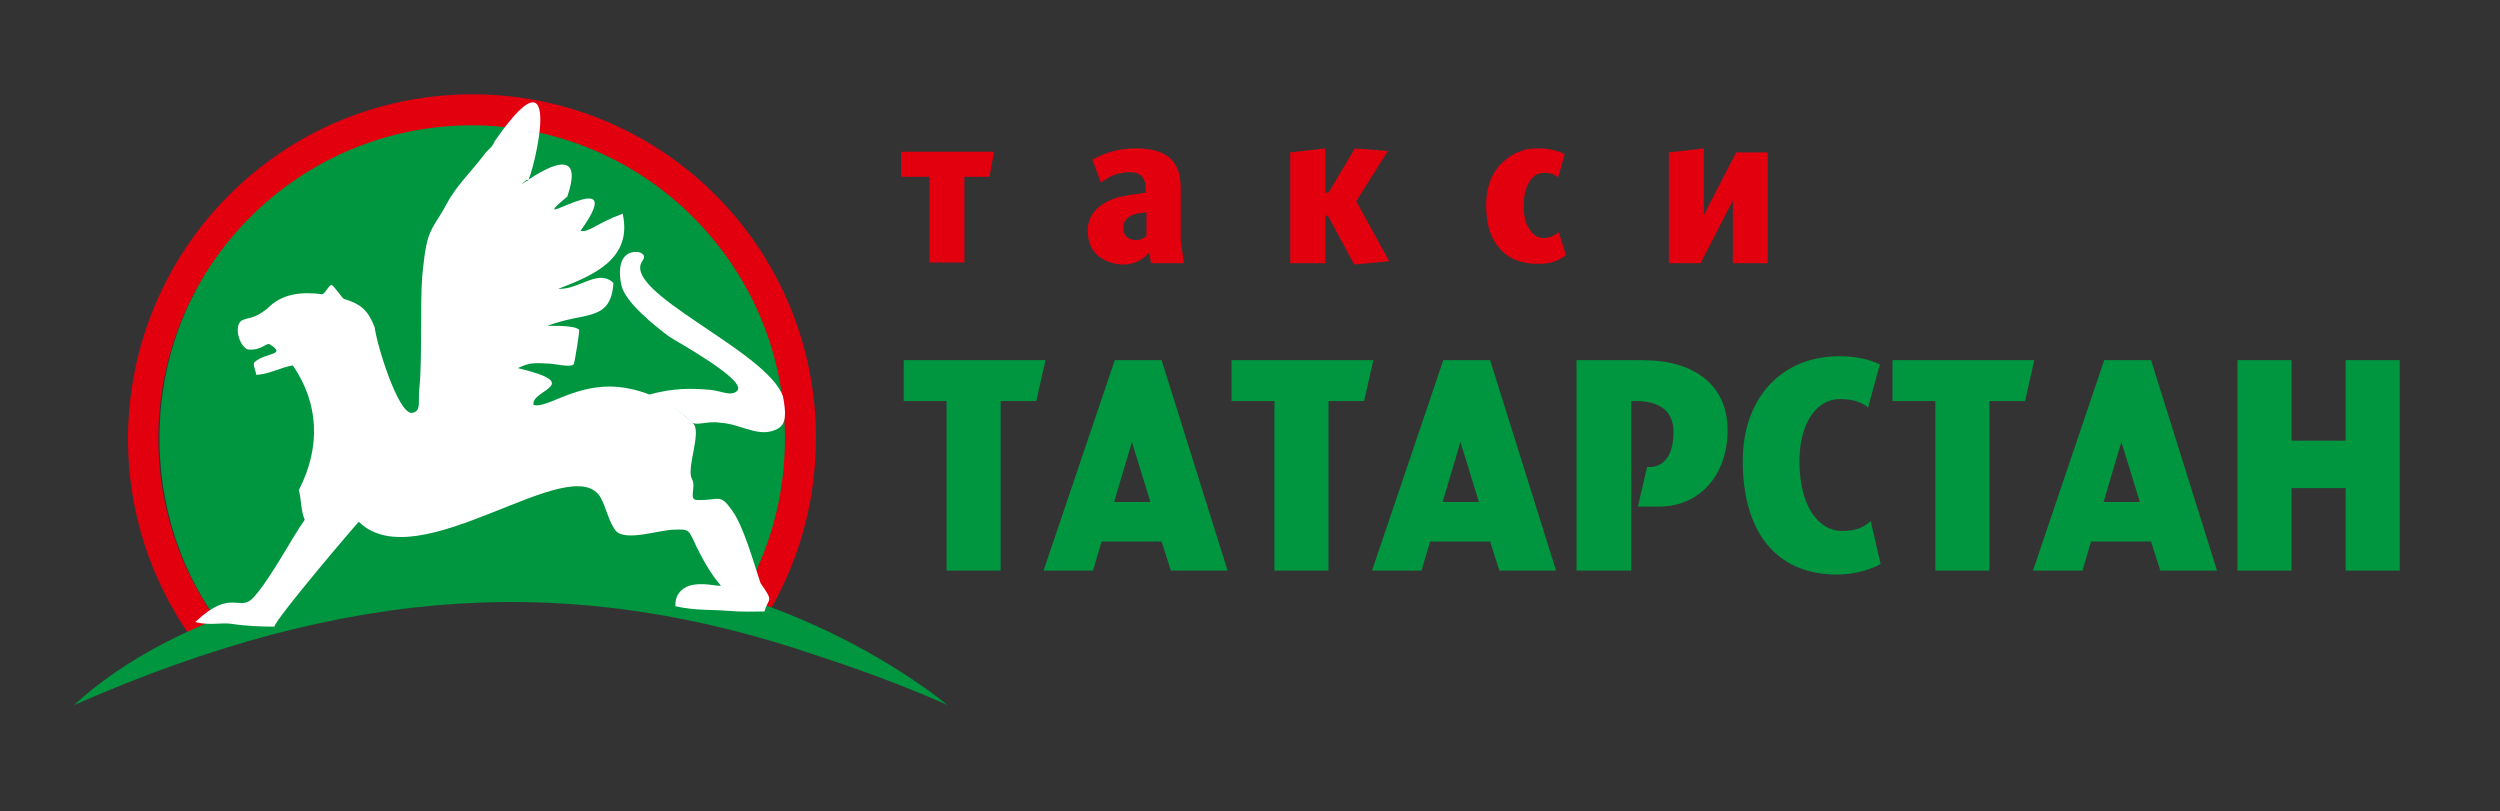 <?xml version="1.0" encoding="UTF-8"?> <!-- Generator: Adobe Illustrator 21.0.0, SVG Export Plug-In . SVG Version: 6.00 Build 0) --> <svg xmlns="http://www.w3.org/2000/svg" xmlns:xlink="http://www.w3.org/1999/xlink" id="Layer_1" x="0px" y="0px" viewBox="0 0 379 123" style="enable-background:new 0 0 379 123;" xml:space="preserve"><rect x="0" y="0" width="379" height="123" fill="#333333" stroke="none"/> <style type="text/css"> .st0{fill-rule:evenodd;clip-rule:evenodd;fill:#00953F;} .st1{fill-rule:evenodd;clip-rule:evenodd;fill:#E2000F;} .st2{fill:#00953F;} .st3{fill:#E2000F;} .st4{fill-rule:evenodd;clip-rule:evenodd;fill:#FFFFFF;} </style> <path class="st0" d="M73.3,18.5c26.5,0.7,47.4,22.7,46.7,49.2c-0.2,8.5-2.6,16.4-6.7,23.2c-9.3-2.8-19.5-4.4-30.2-4.7 c-18.2-0.5-35.1,3.1-49,9.5c-6.5-8.4-10.2-19-9.9-30.5C24.8,38.7,46.8,17.8,73.3,18.5"></path> <path class="st1" d="M71.6,14.3c28.8,0,52.1,23.3,52.1,52.1c0,9.5-2.5,18.3-6.9,26c-1.5-0.5-2.9-1.1-4.5-1.5 c4.3-7.1,6.7-15.5,6.7-24.4c0-26.2-21.3-47.5-47.5-47.5c-26.2,0-47.5,21.3-47.5,47.5c0,10.4,3.4,20.1,9.1,27.9 c-1.4,0.6-2.9,1.3-4.3,2c-5.9-8.5-9.4-18.7-9.4-29.9C19.5,37.6,42.8,14.3,71.6,14.3"></path> <path class="st0" d="M76.8,85.3c-22.8,0.7-49.7,7-65.6,21.6c41.9-18.4,75.9-20.2,113.3-7.3c7.4,2.4,14,5,19.2,7.3 C126.2,93.2,101.4,84.5,76.8,85.3"></path> <g> <path class="st2" d="M143.5,60.8H137v-6.2h21.5l-1.4,6.2h-5.4v25.7h-8.2V60.8z"></path> </g> <g> <path class="st2" d="M169,54.6h7.1l10,31.9h-8.6l-1.4-4.4h-9.1l-1.3,4.4h-7.5L169,54.6z M174.4,76.1l-2.8-9.1l-2.7,9.1H174.4z"></path> </g> <g> <path class="st2" d="M193.2,60.8h-6.5v-6.2h21.5l-1.4,6.2h-5.4v25.7h-8.2V60.8z"></path> </g> <g> <path class="st2" d="M218.8,54.6h7.1l10,31.9h-8.6l-1.4-4.4h-9.1l-1.3,4.4H208L218.8,54.6z M224.2,76.1l-2.8-9.1l-2.7,9.1H224.2z"></path> </g> <g> <path class="st2" d="M239,54.6h10c7.9,0,12.9,3.8,12.9,10.6c0,6.9-4.3,11.6-10.4,11.6h-3.2l1.4-6h0.4c2.2,0,3.6-1.9,3.6-5.3 c0-3.5-2.5-4.7-5.7-4.7h-0.7v25.7H239V54.6z"></path> </g> <g> <path class="st2" d="M278.5,87.1c-9.6,0-14.3-6.9-14.3-17.2c0-9.4,5.7-15.9,14.7-15.9c2.8,0,4.6,0.6,6.1,1.2l-1.8,6.6 c-0.7-0.7-2.1-1.3-4.3-1.3c-3.6,0-6.1,3.8-6.1,9.4c0,6.9,2.9,10.6,6.5,10.6c2.5,0,3.6-0.9,4.3-1.5l1.5,6.5 C283.9,86.2,281.4,87.1,278.5,87.1z"></path> </g> <g> <path class="st2" d="M293.4,60.8h-6.5v-6.2h21.5l-1.4,6.2h-5.4v25.7h-8.2V60.8z"></path> </g> <g> <path class="st2" d="M319,54.6h7.1l10,31.9h-8.6l-1.4-4.4h-9.1l-1.3,4.4h-7.5L319,54.6z M324.4,76.1l-2.8-9.1l-2.7,9.1H324.4z"></path> </g> <g> <path class="st2" d="M347.4,54.6v12.2h8.2V54.6h8.2v31.9h-8.2V74h-8.2v12.5h-8.2V54.6H347.4z"></path> </g> <g> <path class="st3" d="M136.6,26.8v-3.8h14.1l-0.7,3.8h-3.8v13h-5.3v-13H136.6z"></path> </g> <g> <path class="st3" d="M174.2,38.3c-1.3,1.5-2.8,1.8-3.9,1.8c-1.3,0-2.6-0.4-3.7-1.2c-1-0.8-1.7-2.1-1.7-3.9c0-1.7,0.7-3,2.2-4 c0.9-0.6,1.9-1,2.9-1.2c0.6-0.1,1.1-0.2,1.7-0.3l2-0.3V29c0-0.5,0-1.2-0.3-1.8c-0.4-0.8-1.1-1.1-2.2-1.1c-1.8,0-3.3,0.8-4.3,1.6 l-1.3-3.5c2.4-1.3,4.4-1.7,6.7-1.7c1.1,0,3.7,0.1,5.2,1.6c0.7,0.7,1.5,1.9,1.5,4.4v8.1l0.5,3.3h-5L174.2,38.3z M172.8,32.3 c-0.5,0.1-1.6,0.3-2.1,1c-0.3,0.3-0.4,0.8-0.4,1.3c0,1.3,0.9,1.8,2,1.8c0.1,0,0.3,0,0.5-0.1c0.4-0.1,0.7-0.3,1-0.5v-3.6L172.8,32.3 z"></path> </g> <g> <path class="st3" d="M200.9,32.7v7.2h-5.3V23.1l5.3-0.6v6.7h0.5l4-6.7l5,0.4l-4.8,7.6l5,9.1l-5.3,0.5l-4-7.4H200.9z"></path> </g> <g> <path class="st3" d="M237.4,38.7c-1.6,1.2-3.1,1.3-4.3,1.3c-1.8,0-4.2-0.4-5.9-2.5c-1.2-1.4-1.9-3.5-1.9-6.3c0-2.1,0.4-4.4,2.2-6.3 c0.9-0.9,1.9-1.6,3.1-2c0.9-0.4,1.9-0.4,2.9-0.4c0.6,0,1.6,0.1,2.5,0.4c0.5,0.1,0.8,0.3,1.2,0.5l-1,3.5c-0.6-0.5-1.2-0.7-1.9-0.7 c-1,0-1.7,0.2-2.4,1.3c-0.8,1.2-0.9,2.7-0.9,3.6c0,0.5,0,1.1,0.1,1.6c0.1,0.6,0.2,1.1,0.5,1.6c0.7,1.4,1.6,1.8,2.4,1.8 c0.7,0,1.6-0.3,2.3-0.9L237.4,38.7z"></path> </g> <g> <path class="st3" d="M253,23.1l5.3-0.6v10.1l4.9-9.5h4.8v16.8h-5.3v-9.5l-4.9,9.5H253V23.1z"></path> </g> <path class="st4" d="M96.1,38.2c-2.4,0.3-2.3,3.3-1.9,5c0.5,2.6,5.2,6.3,7.2,7.8c1,0.7,12.2,6.8,10.3,8.3c-1,0.8-2.2,0-4-0.2 c-2.5-0.2-5.5-0.4-9.5,0.8c1.9,0.7,4.9,2.2,6.4,3.9c0.8,1,2.5-0.1,4.7,0.3c3.2,0.2,5.8,2.4,8.6,0.9c1.3-0.7,1.3-2.3,0.8-4.9 c-2.4-7-25.1-16-21.2-20.7C98,38.5,97,38.1,96.1,38.2"></path> <path class="st4" d="M75,21.4c-0.6,1.3-0.7,0.8-1.8,2.3c-1.9,2.5-4,4.4-5.6,7.4c-0.8,1.6-2,3-2.6,4.7c-0.6,1.8-0.8,4.3-1,6.2 c-0.3,4.1,0,12.5-0.4,16.6c-0.3,2.2,0.4,3.8-1.2,4c-2.1,0-5.3-10.4-5.6-13c-1-2.5-2-3.5-4.7-4.3c-0.2-0.1-1.6-2.1-1.8-2.1 c-0.4-0.1-1.1,1.5-1.5,1.4c-3.1-0.4-6.1-0.1-8.3,2.2c-2,1.6-2.9,1.3-3.9,1.8c-1.3,1-0.1,4.4,1.2,4.4c1.9,0.1,2.6-1.1,3.1-0.8 c2.7,1.7-0.7,1.2-2.3,2.7c-0.4,0.3,0.3,1.5,0.2,1.9c1.6,0.1,4-1.2,5.6-1.4c3.9,5.7,4.3,12.3,0.9,18.9c0.4,1.4,0.3,3.2,0.9,4.5 c-2,2.8-5.1,8.8-7.7,11.7c-2.2,2.5-3.3-1.5-8.9,3.8c2.3,0.6,3.9,0,5.7,0.3c1.9,0.3,4.4,0.4,6.3,0.4c0.1-1.1,12.7-15.9,12.8-15.9 c9,8.9,32.4-11.3,36.7-3.6c0.8,1.5,1.2,3.6,2.2,4.9c1.4,1.8,6.7-0.1,8.9-0.1c2.3-0.1,2.2,0,3.3,2.4c0.9,1.9,2.3,4.4,3.8,6.1 c-0.7,0.1-2.9-0.6-4.8,0c-1.2,0.4-2.2,1.4-2.1,3.1c3,0.7,5.8,0.5,7.9,0.7c2.5,0.2,3.4,0.1,5.6,0.1c0.6-2.2,1.5-1.3-0.6-4.3 c-1-2.9-2.5-8.5-4.3-11c-1.9-2.7-1.9-1.5-5.3-1.6c-1.4,0-0.1-2-0.8-3.2c-0.9-1.5,1.5-7.1,0.2-8.4c-3.9-4-9-5.6-12.7-5.6 c-5.7,0-9.5,3.3-11.5,2.8c-0.6-2.3,8-3.1-2.4-5.6c1.7-0.8,2.4-0.8,4.4-0.7c1.2,0,3.6,0.7,4.1,0.1c0.1-0.2,0.9-5,0.8-5.2 c-0.6-0.7-3.9-0.6-4.8-0.6c5.6-2.2,9.6-0.5,10-6.5c-1.4-1.4-3.2-0.6-4.7,0c-1.3,0.5-2.2,0.9-3.7,0.9c5.5-2.1,11.3-4.6,9.8-11.4 c-3.9,1.4-5.1,2.9-6.4,2.6c8.1-11.2-9.7,1.2-2-5.2c3.9-11.3-10.5,1.2-6.1-2.6C79.8,30.5,86.9,4.2,75,21.4"></path> </svg> 